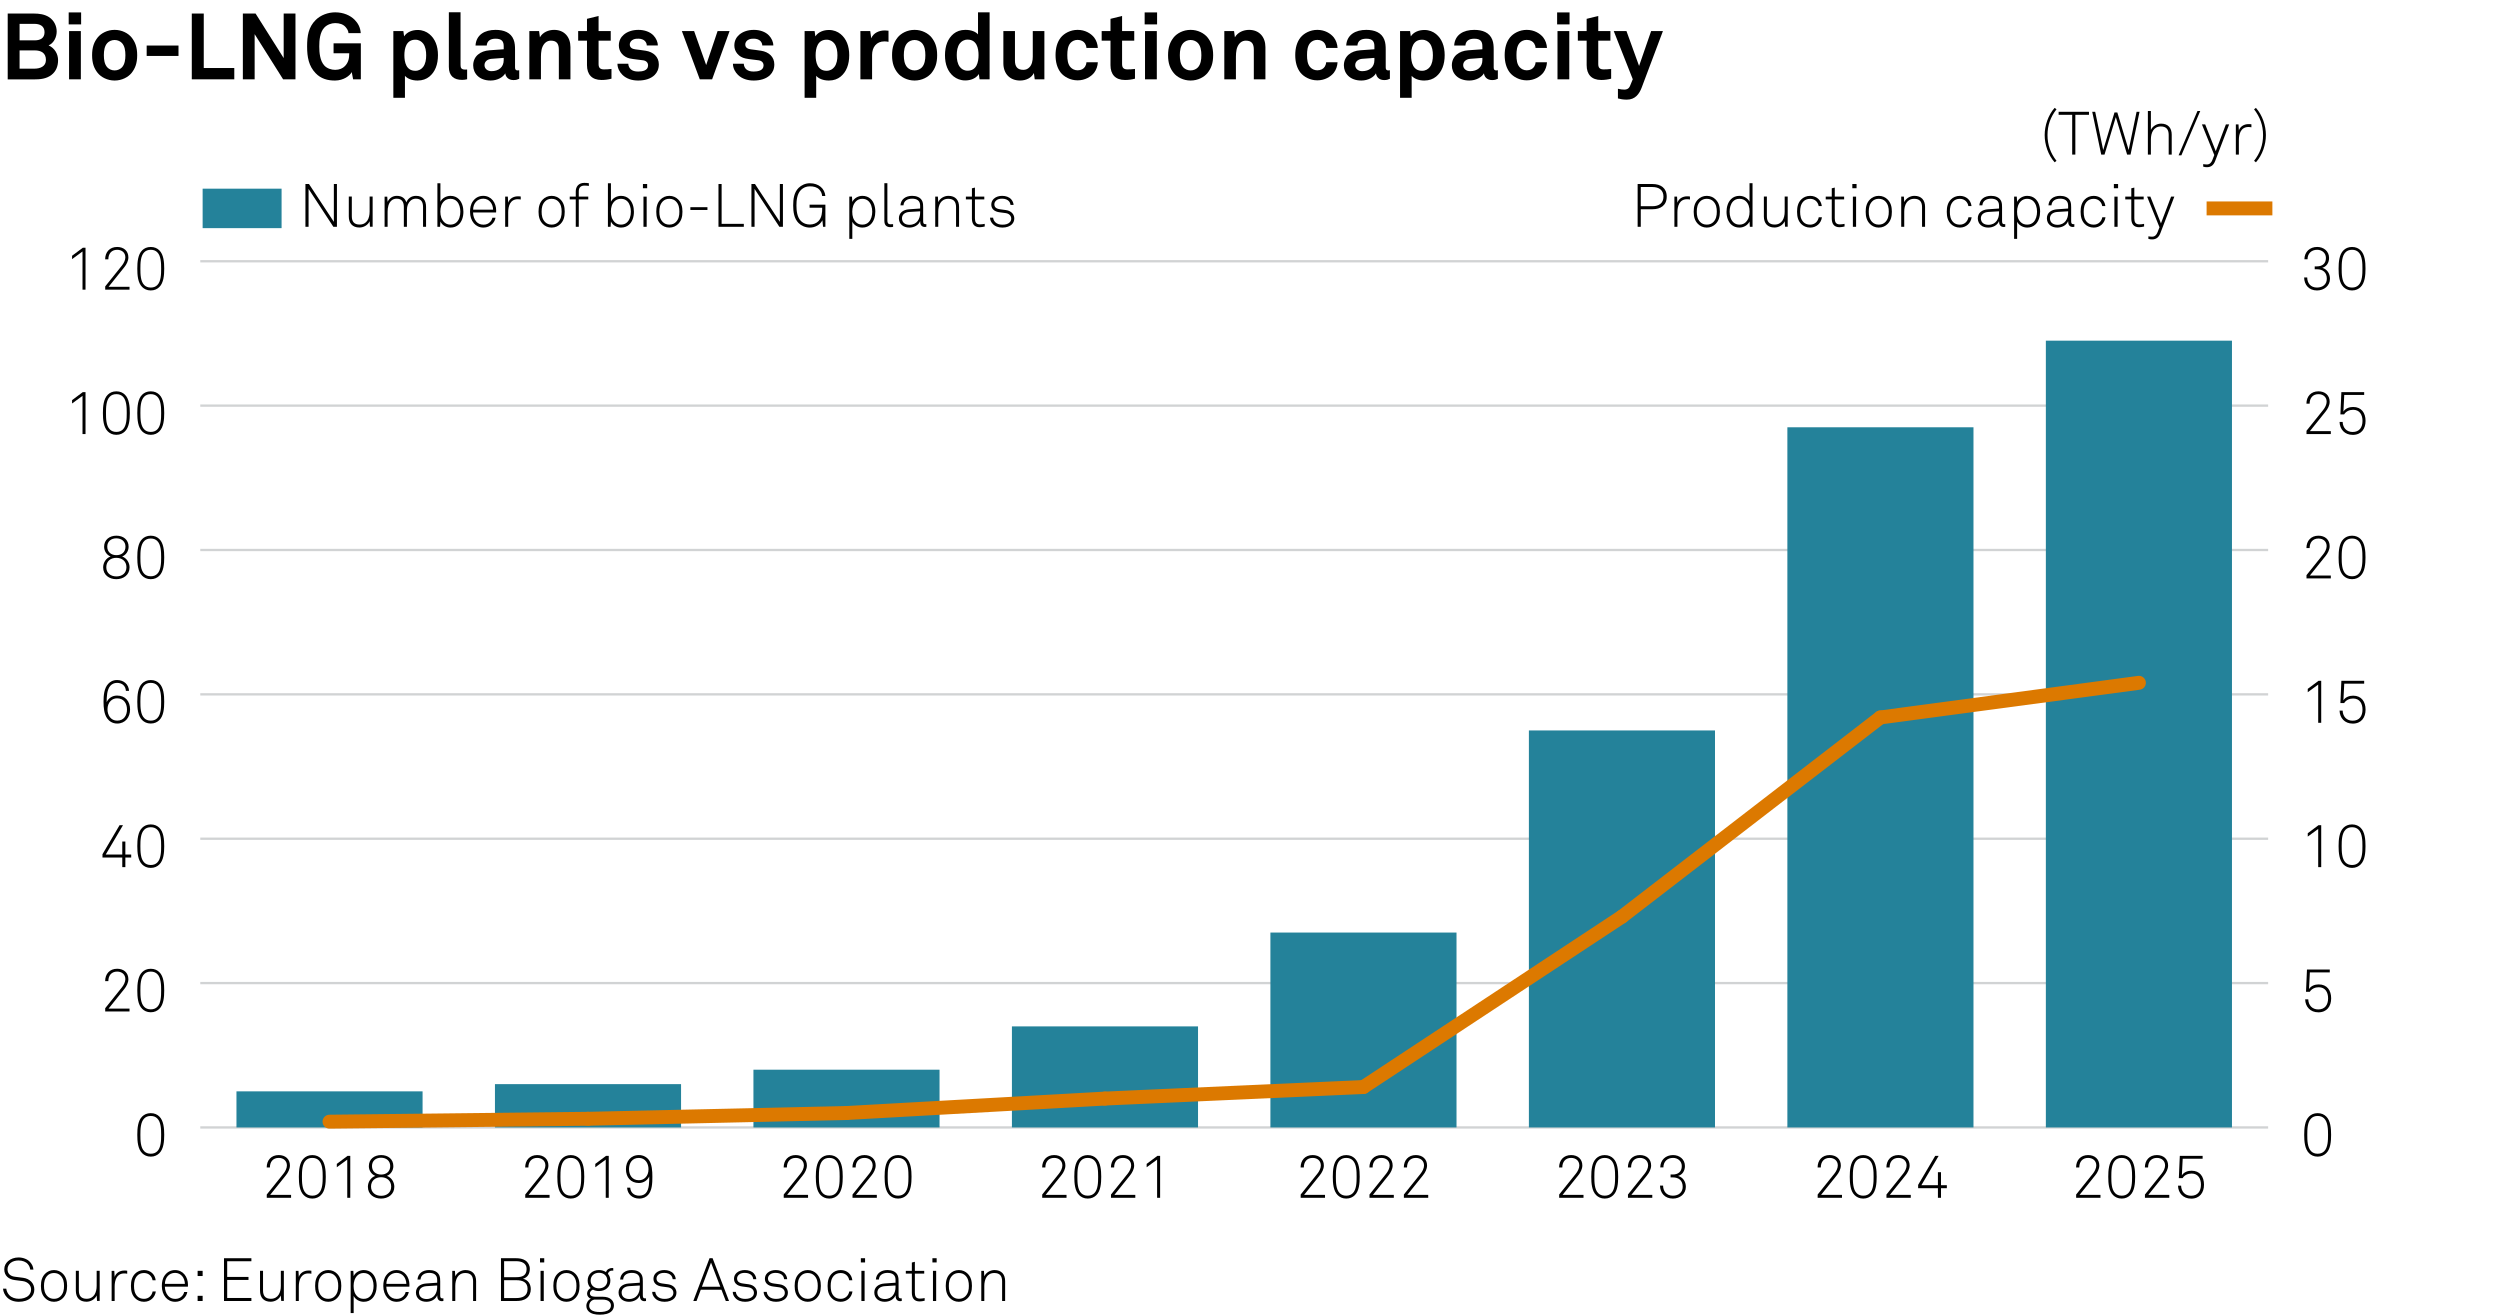 <?xml version="1.0" encoding="UTF-8"?>
<svg xmlns="http://www.w3.org/2000/svg" version="1.1" viewBox="0 0 269.291 141.732">
  <g id="Background">
    <rect width="269.291" height="141.732" fill="#fff" stroke-width="0"/>
  </g>
  <g id="Graph">
    <line x1="21.573" y1="121.444" x2="244.316" y2="121.444" fill="none" stroke-width="0"/>
    <g>
      <g>
        <path d="M17.156,124.225c-.208.201-.5.364-.917.364s-.708-.163-.917-.364c-.468-.449-.533-1.274-.533-1.982s.065-1.534.533-1.983c.208-.201.5-.357.917-.357s.708.156.917.357c.468.449.533,1.274.533,1.983s-.065,1.533-.533,1.982ZM16.935,120.467c-.162-.155-.377-.26-.695-.26s-.533.104-.695.26c-.41.396-.423,1.19-.423,1.775s.013,1.378.423,1.774c.162.156.377.26.695.26s.533-.104.695-.26c.41-.396.423-1.189.423-1.774s-.013-1.379-.423-1.775Z" fill="#000" stroke-width="0"/>
        <g>
          <path d="M11.332,108.953v-.351l1.807-2.256c.182-.228.364-.572.364-.871,0-.526-.39-.819-.884-.819-.618,0-.949.43-.949,1.027h-.344c0-.773.487-1.333,1.293-1.333.702,0,1.209.423,1.209,1.125,0,.384-.208.773-.442,1.06l-1.69,2.105h2.255v.312h-2.62Z" fill="#000" stroke-width="0"/>
          <path d="M17.156,108.674c-.208.201-.5.364-.917.364s-.708-.163-.917-.364c-.468-.449-.533-1.274-.533-1.982s.065-1.534.533-1.983c.208-.201.5-.357.917-.357s.708.156.917.357c.468.449.533,1.274.533,1.983s-.065,1.533-.533,1.982ZM16.936,104.916c-.163-.155-.377-.26-.696-.26s-.533.104-.695.26c-.41.396-.423,1.19-.423,1.775s.013,1.378.423,1.774c.162.156.377.26.695.26s.533-.104.696-.26c.409-.396.422-1.189.422-1.774s-.013-1.379-.422-1.775Z" fill="#000" stroke-width="0"/>
        </g>
        <g>
          <path d="M13.503,92.37v1.033h-.332v-1.033h-2.132v-.357l1.84-3.127h.37l-1.859,3.159h1.781v-1.397h.332v1.397h.63v.325h-.63Z" fill="#000" stroke-width="0"/>
          <path d="M17.156,93.124c-.208.201-.5.364-.917.364s-.708-.163-.917-.364c-.468-.448-.533-1.274-.533-1.982s.065-1.534.533-1.983c.208-.201.5-.357.917-.357s.708.156.917.357c.468.449.533,1.274.533,1.983s-.065,1.534-.533,1.982ZM16.936,89.366c-.163-.155-.377-.26-.696-.26s-.533.104-.695.26c-.41.397-.423,1.19-.423,1.775s.013,1.378.423,1.774c.162.156.377.26.695.26s.533-.104.696-.26c.409-.396.422-1.189.422-1.774s-.013-1.378-.422-1.775Z" fill="#000" stroke-width="0"/>
        </g>
        <g>
          <path d="M12.613,77.938c-.5,0-.865-.267-1.066-.553-.332-.462-.396-1.157-.396-1.801,0-.689.071-1.449.494-1.911.208-.228.514-.423.962-.423.721,0,1.254.462,1.293,1.17h-.338c-.032-.52-.383-.864-.955-.864-.325,0-.559.137-.715.306-.377.409-.403,1.222-.403,1.769.182-.41.611-.709,1.118-.709.89,0,1.404.611,1.404,1.502,0,.825-.507,1.515-1.397,1.515ZM12.613,75.22c-.292,0-.52.11-.689.273-.228.221-.345.533-.345.916,0,.624.351,1.216,1.04,1.216.741,0,1.06-.578,1.06-1.202s-.325-1.203-1.066-1.203Z" fill="#000" stroke-width="0"/>
          <path d="M17.156,77.573c-.208.201-.5.364-.917.364s-.708-.163-.917-.364c-.468-.448-.533-1.274-.533-1.982s.065-1.534.533-1.983c.208-.201.5-.357.917-.357s.708.156.917.357c.468.449.533,1.274.533,1.983s-.065,1.534-.533,1.982ZM16.936,73.815c-.163-.155-.377-.26-.696-.26s-.533.104-.695.26c-.41.397-.423,1.19-.423,1.775s.013,1.378.423,1.774c.162.156.377.26.695.26s.533-.104.696-.26c.409-.396.422-1.189.422-1.774s-.013-1.378-.422-1.775Z" fill="#000" stroke-width="0"/>
        </g>
        <g>
          <path d="M12.528,62.388c-.767,0-1.417-.455-1.417-1.274,0-.507.312-1.001.799-1.17-.422-.163-.695-.598-.695-1.047,0-.767.591-1.196,1.326-1.196s1.313.429,1.313,1.196c0,.449-.273.884-.696,1.047.488.169.799.663.799,1.17,0,.819-.663,1.274-1.43,1.274ZM12.528,60.087c-.611,0-1.079.364-1.079,1.008s.481.995,1.092.995,1.079-.351,1.079-.995-.481-1.008-1.092-1.008ZM12.528,57.987c-.546,0-.975.319-.975.897,0,.591.429.917.988.917s.975-.325.975-.917c0-.579-.442-.897-.988-.897Z" fill="#000" stroke-width="0"/>
          <path d="M17.156,62.024c-.208.201-.5.364-.917.364s-.708-.163-.917-.364c-.468-.449-.533-1.274-.533-1.983s.065-1.534.533-1.982c.208-.202.5-.357.917-.357s.708.156.917.357c.468.449.533,1.274.533,1.982s-.065,1.534-.533,1.983ZM16.936,58.267c-.163-.156-.377-.26-.696-.26s-.533.104-.695.26c-.41.396-.423,1.189-.423,1.774s.013,1.378.423,1.775c.162.156.377.26.695.26s.533-.104.696-.26c.409-.396.422-1.19.422-1.775s-.013-1.378-.422-1.774Z" fill="#000" stroke-width="0"/>
        </g>
        <g>
          <path d="M8.888,46.753v-4.115l-1.125.826v-.364l1.157-.864h.292v4.518h-.325Z" fill="#000" stroke-width="0"/>
          <path d="M13.451,46.474c-.208.201-.5.364-.917.364s-.708-.163-.917-.364c-.468-.449-.533-1.274-.533-1.983s.065-1.534.533-1.982c.208-.202.5-.357.917-.357s.708.156.917.357c.468.449.533,1.274.533,1.982s-.065,1.534-.533,1.983ZM13.23,42.716c-.163-.156-.377-.26-.696-.26s-.533.104-.695.26c-.41.396-.423,1.189-.423,1.774s.013,1.378.423,1.775c.162.156.377.26.695.26s.533-.104.696-.26c.409-.396.422-1.19.422-1.775s-.013-1.378-.422-1.774Z" fill="#000" stroke-width="0"/>
          <path d="M17.156,46.474c-.208.201-.5.364-.917.364s-.708-.163-.917-.364c-.468-.449-.533-1.274-.533-1.983s.065-1.534.533-1.982c.208-.202.5-.357.917-.357s.708.156.917.357c.468.449.533,1.274.533,1.982s-.065,1.534-.533,1.983ZM16.935,42.716c-.162-.156-.377-.26-.695-.26s-.533.104-.695.26c-.41.396-.423,1.189-.423,1.774s.013,1.378.423,1.775c.162.156.377.26.695.26s.533-.104.695-.26c.41-.396.423-1.19.423-1.775s-.013-1.378-.423-1.774Z" fill="#000" stroke-width="0"/>
        </g>
        <g>
          <path d="M8.888,31.203v-4.115l-1.125.826v-.364l1.157-.864h.292v4.518h-.325Z" fill="#000" stroke-width="0"/>
          <path d="M11.332,31.203v-.351l1.807-2.255c.182-.228.364-.572.364-.871,0-.527-.39-.819-.884-.819-.618,0-.949.429-.949,1.027h-.344c0-.773.487-1.333,1.293-1.333.702,0,1.209.422,1.209,1.125,0,.383-.208.773-.442,1.06l-1.69,2.106h2.255v.312h-2.62Z" fill="#000" stroke-width="0"/>
          <path d="M17.156,30.923c-.208.201-.5.364-.917.364s-.708-.163-.917-.364c-.468-.449-.533-1.274-.533-1.983s.065-1.534.533-1.982c.208-.202.5-.357.917-.357s.708.156.917.357c.468.448.533,1.274.533,1.982s-.065,1.534-.533,1.983ZM16.935,27.166c-.162-.156-.377-.26-.695-.26s-.533.104-.695.26c-.41.396-.423,1.189-.423,1.774s.013,1.378.423,1.775c.162.156.377.26.695.26s.533-.104.695-.26c.41-.397.423-1.19.423-1.775s-.013-1.378-.423-1.774Z" fill="#000" stroke-width="0"/>
        </g>
      </g>
      <line x1="21.573" y1="121.444" x2="21.573" y2="28.142" fill="none" stroke-width="0"/>
      <g>
        <line x1="21.573" y1="121.444" x2="244.316" y2="121.444" fill="none" stroke="#d1d3d4" stroke-miterlimit="10" stroke-width=".25"/>
        <line x1="21.573" y1="105.894" x2="244.316" y2="105.894" fill="none" stroke="#d1d3d4" stroke-miterlimit="10" stroke-width=".25"/>
        <line x1="21.573" y1="90.344" x2="244.316" y2="90.344" fill="none" stroke="#d1d3d4" stroke-miterlimit="10" stroke-width=".25"/>
        <line x1="21.573" y1="74.793" x2="244.316" y2="74.793" fill="none" stroke="#d1d3d4" stroke-miterlimit="10" stroke-width=".25"/>
        <line x1="21.573" y1="59.243" x2="244.316" y2="59.243" fill="none" stroke="#d1d3d4" stroke-miterlimit="10" stroke-width=".25"/>
        <line x1="21.573" y1="43.693" x2="244.316" y2="43.693" fill="none" stroke="#d1d3d4" stroke-miterlimit="10" stroke-width=".25"/>
        <line x1="21.573" y1="28.142" x2="244.316" y2="28.142" fill="none" stroke="#d1d3d4" stroke-miterlimit="10" stroke-width=".25"/>
      </g>
    </g>
    <g>
      <rect x="25.471" y="117.557" width="20.047" height="3.888" fill="#24829a" stroke-width="0"/>
      <rect x="53.314" y="116.779" width="20.047" height="4.665" fill="#24829a" stroke-width="0"/>
      <rect x="81.157" y="115.224" width="20.047" height="6.22" fill="#24829a" stroke-width="0"/>
      <rect x="109" y="110.559" width="20.047" height="10.885" fill="#24829a" stroke-width="0"/>
      <rect x="136.843" y="100.451" width="20.047" height="20.993" fill="#24829a" stroke-width="0"/>
      <rect x="164.686" y="78.681" width="20.047" height="42.763" fill="#24829a" stroke-width="0"/>
      <rect x="192.529" y="46.025" width="20.047" height="75.419" fill="#24829a" stroke-width="0"/>
      <rect x="220.372" y="36.695" width="20.047" height="84.749" fill="#24829a" stroke-width="0"/>
    </g>
    <g>
      <g>
        <path d="M223.635,129.022v-.351l1.807-2.256c.182-.228.364-.572.364-.871,0-.526-.391-.819-.884-.819-.618,0-.949.43-.949,1.027h-.345c0-.773.487-1.333,1.294-1.333.701,0,1.209.423,1.209,1.125,0,.384-.208.773-.442,1.06l-1.69,2.106h2.256v.312h-2.619Z" fill="#000" stroke-width="0"/>
        <path d="M229.459,128.743c-.208.201-.501.364-.917.364s-.708-.163-.917-.364c-.468-.448-.532-1.274-.532-1.982s.064-1.534.532-1.983c.209-.201.501-.357.917-.357s.709.156.917.357c.468.449.532,1.274.532,1.983s-.064,1.534-.532,1.982ZM229.237,124.985c-.162-.155-.377-.26-.695-.26s-.533.104-.695.26c-.41.397-.423,1.19-.423,1.775s.013,1.378.423,1.774c.162.156.377.26.695.26s.533-.104.695-.26c.41-.396.423-1.189.423-1.774s-.013-1.378-.423-1.775Z" fill="#000" stroke-width="0"/>
        <path d="M231.045,129.022v-.351l1.807-2.256c.182-.228.364-.572.364-.871,0-.526-.391-.819-.884-.819-.618,0-.949.43-.949,1.027h-.345c0-.773.487-1.333,1.294-1.333.701,0,1.209.423,1.209,1.125,0,.384-.208.773-.442,1.06l-1.69,2.106h2.256v.312h-2.619Z" fill="#000" stroke-width="0"/>
        <path d="M236.018,129.113c-.852,0-1.392-.604-1.411-1.397h.332c.025.644.429,1.086,1.079,1.086.715,0,1.06-.488,1.06-1.196,0-.656-.306-1.196-1.008-1.196-.384,0-.761.156-.969.494h-.403l.104-2.398h2.457v.306h-2.146l-.091,1.794c.222-.357.644-.501,1.047-.501.896,0,1.339.644,1.339,1.502,0,.845-.448,1.508-1.391,1.508Z" fill="#000" stroke-width="0"/>
      </g>
      <g>
        <path d="M195.792,129.022v-.351l1.807-2.256c.182-.228.364-.572.364-.871,0-.526-.391-.819-.884-.819-.618,0-.949.43-.949,1.027h-.345c0-.773.487-1.333,1.294-1.333.701,0,1.209.423,1.209,1.125,0,.384-.208.773-.442,1.06l-1.69,2.106h2.256v.312h-2.619Z" fill="#000" stroke-width="0"/>
        <path d="M201.616,128.743c-.208.201-.501.364-.917.364s-.709-.163-.916-.364c-.469-.448-.533-1.274-.533-1.982s.064-1.534.533-1.983c.207-.201.5-.357.916-.357s.709.156.917.357c.468.449.532,1.274.532,1.983s-.064,1.534-.532,1.982ZM201.395,124.985c-.162-.155-.377-.26-.695-.26s-.533.104-.695.26c-.41.397-.423,1.19-.423,1.775s.013,1.378.423,1.774c.162.156.377.26.695.26s.533-.104.695-.26c.41-.396.423-1.189.423-1.774s-.013-1.378-.423-1.775Z" fill="#000" stroke-width="0"/>
        <path d="M203.202,129.022v-.351l1.807-2.256c.182-.228.364-.572.364-.871,0-.526-.391-.819-.884-.819-.618,0-.949.43-.949,1.027h-.345c0-.773.487-1.333,1.294-1.333.701,0,1.209.423,1.209,1.125,0,.384-.208.773-.442,1.06l-1.69,2.106h2.256v.312h-2.619Z" fill="#000" stroke-width="0"/>
        <path d="M209.078,127.989v1.033h-.332v-1.033h-2.132v-.357l1.84-3.127h.37l-1.858,3.159h1.78v-1.397h.332v1.397h.63v.325h-.63Z" fill="#000" stroke-width="0"/>
      </g>
      <g>
        <path d="M167.948,129.022v-.351l1.807-2.256c.182-.228.364-.572.364-.871,0-.526-.391-.819-.884-.819-.618,0-.949.43-.949,1.027h-.345c0-.773.487-1.333,1.294-1.333.701,0,1.209.423,1.209,1.125,0,.384-.208.773-.442,1.06l-1.69,2.106h2.256v.312h-2.619Z" fill="#000" stroke-width="0"/>
        <path d="M173.772,128.743c-.208.201-.501.364-.917.364s-.709-.163-.916-.364c-.469-.448-.533-1.274-.533-1.982s.064-1.534.533-1.983c.207-.201.5-.357.916-.357s.709.156.917.357c.468.449.532,1.274.532,1.983s-.064,1.534-.532,1.982ZM173.551,124.985c-.162-.155-.377-.26-.695-.26s-.533.104-.695.26c-.41.397-.423,1.19-.423,1.775s.013,1.378.423,1.774c.162.156.377.26.695.26s.533-.104.695-.26c.41-.396.423-1.189.423-1.774s-.013-1.378-.423-1.775Z" fill="#000" stroke-width="0"/>
        <path d="M175.358,129.022v-.351l1.807-2.256c.182-.228.364-.572.364-.871,0-.526-.391-.819-.884-.819-.618,0-.949.43-.949,1.027h-.345c0-.773.487-1.333,1.294-1.333.701,0,1.209.423,1.209,1.125,0,.384-.208.773-.442,1.06l-1.69,2.106h2.256v.312h-2.619Z" fill="#000" stroke-width="0"/>
        <path d="M180.194,129.107c-.864,0-1.372-.599-1.385-1.398h.331c.007.586.345,1.086,1.054,1.086.637,0,1.06-.37,1.06-.955,0-.677-.416-1.015-1.066-1.015h-.24v-.312h.24c.585,0,.969-.306.969-.91,0-.533-.436-.878-.942-.878-.624,0-1.034.403-1.04,1.021h-.338c.013-.806.591-1.326,1.378-1.326.695,0,1.28.455,1.28,1.184,0,.487-.247.923-.734,1.065.533.15.832.631.832,1.171,0,.76-.631,1.268-1.397,1.268Z" fill="#000" stroke-width="0"/>
      </g>
      <g>
        <path d="M140.105,129.022v-.351l1.807-2.256c.182-.228.364-.572.364-.871,0-.526-.391-.819-.884-.819-.618,0-.949.43-.949,1.027h-.345c0-.773.487-1.333,1.294-1.333.701,0,1.209.423,1.209,1.125,0,.384-.208.773-.442,1.06l-1.69,2.106h2.256v.312h-2.619Z" fill="#000" stroke-width="0"/>
        <path d="M145.93,128.743c-.208.201-.501.364-.917.364s-.708-.163-.917-.364c-.468-.448-.532-1.274-.532-1.982s.064-1.534.532-1.983c.209-.201.501-.357.917-.357s.709.156.917.357c.468.449.532,1.274.532,1.983s-.064,1.534-.532,1.982ZM145.708,124.985c-.162-.155-.377-.26-.695-.26s-.533.104-.695.26c-.41.397-.423,1.19-.423,1.775s.013,1.378.423,1.774c.162.156.377.26.695.26s.533-.104.695-.26c.41-.396.423-1.189.423-1.774s-.013-1.378-.423-1.775Z" fill="#000" stroke-width="0"/>
        <path d="M147.516,129.022v-.351l1.807-2.256c.182-.228.364-.572.364-.871,0-.526-.391-.819-.884-.819-.618,0-.949.43-.949,1.027h-.345c0-.773.487-1.333,1.294-1.333.701,0,1.209.423,1.209,1.125,0,.384-.208.773-.442,1.06l-1.69,2.106h2.256v.312h-2.619Z" fill="#000" stroke-width="0"/>
        <path d="M151.221,129.022v-.351l1.807-2.256c.182-.228.364-.572.364-.871,0-.526-.391-.819-.884-.819-.618,0-.949.43-.949,1.027h-.345c0-.773.487-1.333,1.294-1.333.701,0,1.209.423,1.209,1.125,0,.384-.208.773-.442,1.06l-1.69,2.106h2.256v.312h-2.619Z" fill="#000" stroke-width="0"/>
      </g>
      <g>
        <path d="M112.263,129.022v-.351l1.807-2.256c.182-.228.364-.572.364-.871,0-.526-.39-.819-.884-.819-.618,0-.949.43-.949,1.027h-.344c0-.773.487-1.333,1.293-1.333.702,0,1.209.423,1.209,1.125,0,.384-.208.773-.442,1.06l-1.69,2.106h2.255v.312h-2.62Z" fill="#000" stroke-width="0"/>
        <path d="M118.087,128.743c-.208.201-.5.364-.917.364s-.708-.163-.917-.364c-.468-.448-.533-1.274-.533-1.982s.065-1.534.533-1.983c.208-.201.5-.357.917-.357s.708.156.917.357c.468.449.533,1.274.533,1.983s-.065,1.534-.533,1.982ZM117.866,124.985c-.163-.155-.377-.26-.696-.26s-.533.104-.695.26c-.41.397-.423,1.19-.423,1.775s.013,1.378.423,1.774c.162.156.377.26.695.26s.533-.104.696-.26c.409-.396.422-1.189.422-1.774s-.013-1.378-.422-1.775Z" fill="#000" stroke-width="0"/>
        <path d="M119.672,129.022v-.351l1.807-2.256c.182-.228.364-.572.364-.871,0-.526-.39-.819-.884-.819-.618,0-.949.43-.949,1.027h-.345c0-.773.487-1.333,1.293-1.333.702,0,1.209.423,1.209,1.125,0,.384-.208.773-.442,1.06l-1.69,2.106h2.255v.312h-2.62Z" fill="#000" stroke-width="0"/>
        <path d="M124.639,129.022v-4.114l-1.125.825v-.364l1.157-.864h.293v4.518h-.325Z" fill="#000" stroke-width="0"/>
      </g>
      <g>
        <path d="M84.42,129.022v-.351l1.807-2.256c.182-.228.364-.572.364-.871,0-.526-.39-.819-.884-.819-.618,0-.949.43-.949,1.027h-.344c0-.773.487-1.333,1.293-1.333.702,0,1.209.423,1.209,1.125,0,.384-.208.773-.442,1.06l-1.69,2.106h2.255v.312h-2.62Z" fill="#000" stroke-width="0"/>
        <path d="M90.244,128.743c-.208.201-.5.364-.917.364s-.708-.163-.917-.364c-.468-.448-.533-1.274-.533-1.982s.065-1.534.533-1.983c.208-.201.5-.357.917-.357s.708.156.917.357c.468.449.533,1.274.533,1.983s-.065,1.534-.533,1.982ZM90.023,124.985c-.163-.155-.377-.26-.696-.26s-.533.104-.695.26c-.41.397-.423,1.19-.423,1.775s.013,1.378.423,1.774c.162.156.377.26.695.26s.533-.104.696-.26c.409-.396.422-1.189.422-1.774s-.013-1.378-.422-1.775Z" fill="#000" stroke-width="0"/>
        <path d="M91.83,129.022v-.351l1.807-2.256c.182-.228.364-.572.364-.871,0-.526-.39-.819-.884-.819-.618,0-.949.43-.949,1.027h-.345c0-.773.487-1.333,1.293-1.333.702,0,1.209.423,1.209,1.125,0,.384-.208.773-.442,1.06l-1.69,2.106h2.255v.312h-2.62Z" fill="#000" stroke-width="0"/>
        <path d="M97.654,128.743c-.208.201-.5.364-.917.364s-.708-.163-.917-.364c-.468-.448-.533-1.274-.533-1.982s.065-1.534.533-1.983c.208-.201.5-.357.917-.357s.708.156.917.357c.468.449.533,1.274.533,1.983s-.065,1.534-.533,1.982ZM97.433,124.985c-.162-.155-.377-.26-.695-.26s-.533.104-.695.26c-.41.397-.423,1.19-.423,1.775s.013,1.378.423,1.774c.162.156.377.26.695.26s.533-.104.695-.26c.41-.396.423-1.189.423-1.774s-.013-1.378-.423-1.775Z" fill="#000" stroke-width="0"/>
      </g>
      <g>
        <path d="M56.577,129.022v-.351l1.807-2.256c.182-.228.364-.572.364-.871,0-.526-.39-.819-.884-.819-.618,0-.949.43-.949,1.027h-.344c0-.773.487-1.333,1.293-1.333.702,0,1.209.423,1.209,1.125,0,.384-.208.773-.442,1.06l-1.69,2.106h2.255v.312h-2.62Z" fill="#000" stroke-width="0"/>
        <path d="M62.401,128.743c-.208.201-.5.364-.917.364s-.708-.163-.917-.364c-.468-.448-.533-1.274-.533-1.982s.065-1.534.533-1.983c.208-.201.5-.357.917-.357s.708.156.917.357c.468.449.533,1.274.533,1.983s-.065,1.534-.533,1.982ZM62.181,124.985c-.163-.155-.377-.26-.696-.26s-.533.104-.695.26c-.41.397-.423,1.19-.423,1.775s.013,1.378.423,1.774c.162.156.377.26.695.26s.533-.104.696-.26c.409-.396.422-1.189.422-1.774s-.013-1.378-.422-1.775Z" fill="#000" stroke-width="0"/>
        <path d="M65.248,129.022v-4.114l-1.125.825v-.364l1.157-.864h.293v4.518h-.325Z" fill="#000" stroke-width="0"/>
        <path d="M69.817,128.704c-.208.228-.513.403-.962.403-.722,0-1.268-.469-1.307-1.177h.338c.032.52.396.864.968.864.325,0,.559-.11.715-.279.377-.41.364-1.248.364-1.794-.182.409-.598.708-1.105.708-.891,0-1.404-.61-1.404-1.501,0-.826.507-1.509,1.398-1.509.5,0,.877.254,1.079.54.331.461.37,1.163.37,1.807,0,.689-.032,1.476-.455,1.938ZM68.816,124.726c-.741,0-1.06.579-1.06,1.203s.325,1.202,1.066,1.202c.292,0,.52-.11.689-.273.228-.221.344-.532.344-.916,0-.624-.351-1.216-1.04-1.216Z" fill="#000" stroke-width="0"/>
      </g>
      <g>
        <path d="M28.734,129.022v-.351l1.807-2.256c.182-.228.364-.572.364-.871,0-.526-.39-.819-.884-.819-.618,0-.949.43-.949,1.027h-.344c0-.773.487-1.333,1.293-1.333.702,0,1.209.423,1.209,1.125,0,.384-.208.773-.442,1.06l-1.69,2.106h2.255v.312h-2.62Z" fill="#000" stroke-width="0"/>
        <path d="M34.559,128.743c-.208.201-.5.364-.917.364s-.708-.163-.917-.364c-.468-.448-.533-1.274-.533-1.982s.065-1.534.533-1.983c.208-.201.5-.357.917-.357s.708.156.917.357c.468.449.533,1.274.533,1.983s-.065,1.534-.533,1.982ZM34.338,124.985c-.163-.155-.377-.26-.696-.26s-.533.104-.695.26c-.41.397-.423,1.19-.423,1.775s.013,1.378.423,1.774c.162.156.377.26.695.26s.533-.104.696-.26c.409-.396.422-1.189.422-1.774s-.013-1.378-.422-1.775Z" fill="#000" stroke-width="0"/>
        <path d="M37.405,129.022v-4.114l-1.125.825v-.364l1.157-.864h.293v4.518h-.325Z" fill="#000" stroke-width="0"/>
        <path d="M41.045,129.107c-.767,0-1.417-.455-1.417-1.274,0-.507.312-1.001.799-1.17-.422-.163-.695-.599-.695-1.047,0-.767.591-1.196,1.326-1.196s1.313.43,1.313,1.196c0,.448-.273.884-.695,1.047.487.169.8.663.8,1.17,0,.819-.663,1.274-1.43,1.274ZM41.045,126.806c-.611,0-1.079.364-1.079,1.008s.481.994,1.092.994,1.079-.351,1.079-.994-.481-1.008-1.092-1.008ZM41.045,124.706c-.546,0-.975.318-.975.897,0,.592.429.916.988.916s.975-.324.975-.916c0-.579-.442-.897-.988-.897Z" fill="#000" stroke-width="0"/>
      </g>
    </g>
    <g>
      <path d="M5.537,8.075c-.55.42-1.209.479-1.889.479H.83V1.459h2.818c.57,0,1.159.08,1.639.39.52.34.819.93.819,1.539,0,.58-.27,1.229-.869,1.499.669.31,1.019.94,1.019,1.599,0,.63-.209,1.2-.719,1.589ZM3.698,2.568h-1.589v1.779h1.619c.58,0,1.069-.21,1.069-.879,0-.68-.52-.899-1.1-.899ZM3.738,5.427h-1.629v1.969h1.589c.6,0,1.25-.22,1.25-.939,0-.76-.53-1.029-1.209-1.029Z" fill="#000" stroke-width="0"/>
      <path d="M7.399,2.628v-1.29h1.339v1.29h-1.339ZM7.439,8.545V3.348h1.269v5.197h-1.269Z" fill="#000" stroke-width="0"/>
      <path d="M14.167,7.865c-.36.44-1.029.81-1.819.81s-1.459-.37-1.819-.81c-.39-.49-.609-1.04-.609-1.919s.22-1.429.609-1.919c.36-.44,1.03-.81,1.819-.81s1.459.37,1.819.81c.39.49.61,1.04.61,1.919s-.22,1.429-.61,1.919ZM13.138,4.637c-.17-.18-.45-.33-.79-.33s-.62.15-.79.33c-.3.33-.37.819-.37,1.309s.07.979.37,1.31c.17.18.45.33.79.33s.62-.15.79-.33c.3-.33.37-.82.37-1.31s-.07-.979-.37-1.309Z" fill="#000" stroke-width="0"/>
      <path d="M15.799,6.026v-1.12h3.428v1.12h-3.428Z" fill="#000" stroke-width="0"/>
      <path d="M20.659,8.545V1.459h1.289v5.867h3.289v1.219h-4.578Z" fill="#000" stroke-width="0"/>
      <path d="M30.497,8.545l-3.068-4.867v4.867h-1.269V1.459h1.369l3.028,4.797V1.459h1.27v7.086h-1.33Z" fill="#000" stroke-width="0"/>
      <path d="M38.037,8.545l-.15-.78c-.21.41-.89.9-1.779.91-.82.01-1.549-.2-2.109-.79-.74-.77-.919-1.719-.919-2.878s.15-2.079.919-2.849c.54-.54,1.349-.829,2.109-.829.87,0,1.619.32,2.099.81.35.359.61.809.65,1.429h-1.319c-.02-.28-.16-.47-.31-.65-.25-.29-.64-.43-1.129-.43-.41,0-.879.18-1.159.479-.49.51-.55,1.39-.55,2.039s.07,1.559.56,2.069c.28.3.74.45,1.149.45.46,0,.82-.16,1.06-.41.38-.4.46-.839.46-1.379h-1.689v-1.069h2.938v3.878h-.83Z" fill="#000" stroke-width="0"/>
      <path d="M46.247,8.255c-.32.26-.739.42-1.269.42-.62,0-1.12-.22-1.359-.51v2.369h-1.249V3.348h1.079l.08.57c.31-.48.89-.689,1.459-.689.52,0,.939.18,1.259.439.62.51.93,1.29.93,2.269,0,1.019-.31,1.809-.93,2.318ZM45.577,4.687c-.18-.23-.45-.41-.839-.41-.979,0-1.18.929-1.18,1.679s.2,1.669,1.18,1.669c.39,0,.66-.18.839-.41.26-.34.33-.81.33-1.259s-.07-.93-.33-1.27Z" fill="#000" stroke-width="0"/>
      <path d="M49.768,8.605c-.85,0-1.419-.41-1.419-1.399V1.319h1.259v5.677c0,.3.07.5.5.5.11,0,.14-.01.209-.01v1.05c-.25.05-.3.07-.549.07Z" fill="#000" stroke-width="0"/>
      <path d="M55.307,8.625c-.54,0-.84-.34-.879-.729-.24.419-.84.779-1.579.779-1.24,0-1.879-.779-1.879-1.629,0-.99.77-1.559,1.759-1.629l1.529-.11v-.32c0-.49-.17-.819-.88-.819-.58,0-.919.26-.949.739h-1.209c.07-1.169,1-1.689,2.159-1.689.89,0,1.649.28,1.949,1.06.13.33.15.7.15,1.049v1.929c0,.24.08.33.29.33.08,0,.16-.02.16-.02v.919c-.21.09-.32.14-.62.14ZM54.257,6.236l-1.319.1c-.38.03-.75.26-.75.68,0,.4.35.65.739.65.78,0,1.33-.42,1.33-1.189v-.24Z" fill="#000" stroke-width="0"/>
      <path d="M60.197,8.545v-3.188c0-.609-.2-.979-.86-.979-.439,0-.729.28-.899.659-.18.41-.17.95-.17,1.39v2.119h-1.249V3.348h1.049l.09.67c.31-.55.93-.8,1.529-.8,1.109,0,1.759.78,1.759,1.859v3.468h-1.249Z" fill="#000" stroke-width="0"/>
      <path d="M64.797,8.615c-1.049,0-1.569-.6-1.569-1.599v-2.638h-.95v-1.03h.95v-1.319l1.249-.31v1.629h1.31v1.03h-1.31v2.528c0,.4.18.57.58.57.26,0,.47-.01.81-.05v1.05c-.35.09-.699.14-1.069.14Z" fill="#000" stroke-width="0"/>
      <path d="M70.517,8.075c-.42.42-1.069.6-1.779.6-.66,0-1.249-.19-1.679-.6-.3-.29-.55-.72-.55-1.209h1.169c0,.23.12.48.28.61.2.16.43.23.79.23.42,0,1.06-.09,1.06-.66,0-.3-.2-.5-.52-.55-.459-.07-.979-.1-1.439-.2-.71-.15-1.189-.73-1.189-1.39,0-.529.22-.899.53-1.169.38-.33.929-.52,1.579-.52.62,0,1.249.2,1.629.61.28.3.46.689.46,1.069h-1.189c0-.2-.09-.36-.21-.49-.15-.15-.42-.24-.68-.24-.18,0-.35,0-.54.08-.22.09-.4.28-.4.55,0,.37.32.48.6.52.47.06.6.07,1.109.15.82.13,1.419.649,1.419,1.469,0,.5-.18.869-.45,1.139Z" fill="#000" stroke-width="0"/>
      <path d="M76.707,8.545h-1.33l-1.929-5.197h1.319l1.299,3.658,1.229-3.658h1.29l-1.879,5.197Z" fill="#000" stroke-width="0"/>
      <path d="M82.957,8.075c-.42.42-1.069.6-1.779.6-.66,0-1.249-.19-1.679-.6-.3-.29-.55-.72-.55-1.209h1.169c0,.23.12.48.28.61.2.16.43.23.79.23.42,0,1.06-.09,1.06-.66,0-.3-.2-.5-.52-.55-.459-.07-.979-.1-1.439-.2-.71-.15-1.189-.73-1.189-1.39,0-.529.22-.899.53-1.169.38-.33.929-.52,1.579-.52.62,0,1.249.2,1.629.61.28.3.46.689.46,1.069h-1.189c0-.2-.09-.36-.21-.49-.15-.15-.42-.24-.68-.24-.18,0-.35,0-.54.08-.22.09-.4.28-.4.55,0,.37.32.48.6.52.47.06.6.07,1.109.15.82.13,1.419.649,1.419,1.469,0,.5-.18.869-.45,1.139Z" fill="#000" stroke-width="0"/>
      <path d="M90.546,8.255c-.32.26-.739.42-1.269.42-.62,0-1.12-.22-1.359-.51v2.369h-1.249V3.348h1.079l.08.57c.31-.48.89-.689,1.459-.689.52,0,.939.18,1.259.439.62.51.93,1.29.93,2.269,0,1.019-.31,1.809-.93,2.318ZM89.876,4.687c-.18-.23-.45-.41-.839-.41-.979,0-1.18.929-1.18,1.679s.2,1.669,1.18,1.669c.39,0,.66-.18.839-.41.26-.34.33-.81.33-1.259s-.07-.93-.33-1.27Z" fill="#000" stroke-width="0"/>
      <path d="M95.277,4.457c-.879,0-1.339.63-1.339,1.469v2.619h-1.259V3.348h1.059l.11.78c.24-.6.86-.85,1.469-.85.13,0,.26.01.39.03v1.2c-.14-.03-.29-.05-.43-.05Z" fill="#000" stroke-width="0"/>
      <path d="M100.336,7.865c-.36.44-1.029.81-1.819.81s-1.459-.37-1.819-.81c-.39-.49-.609-1.04-.609-1.919s.22-1.429.609-1.919c.36-.44,1.03-.81,1.819-.81s1.459.37,1.819.81c.39.49.61,1.04.61,1.919s-.22,1.429-.61,1.919ZM99.307,4.637c-.17-.18-.45-.33-.79-.33s-.62.15-.79.33c-.3.33-.37.819-.37,1.309s.07.979.37,1.31c.17.18.45.33.79.33s.62-.15.79-.33c.3-.33.37-.82.37-1.31s-.07-.979-.37-1.309Z" fill="#000" stroke-width="0"/>
      <path d="M105.517,8.545l-.08-.57c-.31.48-.89.69-1.459.69-.52,0-.949-.18-1.269-.44-.62-.51-.919-1.289-.919-2.269,0-1.02.31-1.809.929-2.319.32-.26.74-.42,1.27-.42.66,0,1.139.22,1.359.49V1.329h1.249v7.216h-1.079ZM104.227,4.267c-.39,0-.66.18-.839.41-.26.34-.33.81-.33,1.259s.07.929.33,1.269c.18.23.45.41.839.41.979,0,1.179-.929,1.179-1.679s-.2-1.669-1.179-1.669Z" fill="#000" stroke-width="0"/>
      <path d="M111.457,8.545l-.09-.68c-.25.51-.83.81-1.489.81-1.109,0-1.799-.75-1.799-1.859v-3.468h1.249v3.188c0,.609.24.989.9.989.29,0,.49-.11.64-.26.3-.28.379-.75.379-1.169v-2.749h1.25v5.197h-1.04Z" fill="#000" stroke-width="0"/>
      <path d="M117.856,7.835c-.36.45-.99.819-1.779.819s-1.449-.38-1.809-.819c-.39-.49-.569-1.14-.569-1.899s.18-1.409.569-1.899c.36-.44,1.02-.82,1.809-.82s1.419.37,1.779.82c.24.31.38.719.399,1.129h-1.229c-.01-.19-.07-.35-.15-.48-.15-.23-.42-.39-.8-.39-.34,0-.589.14-.759.32-.3.33-.35.83-.35,1.319s.05.979.35,1.309c.17.18.419.33.759.33.38,0,.65-.16.8-.39.08-.13.14-.29.15-.479h1.229c-.02.41-.16.819-.399,1.129Z" fill="#000" stroke-width="0"/>
      <path d="M121.187,8.615c-1.049,0-1.569-.6-1.569-1.599v-2.638h-.95v-1.03h.95v-1.319l1.249-.31v1.629h1.31v1.03h-1.31v2.528c0,.4.18.57.58.57.26,0,.47-.01.81-.05v1.05c-.35.09-.699.14-1.069.14Z" fill="#000" stroke-width="0"/>
      <path d="M123.298,2.628v-1.29h1.339v1.29h-1.339ZM123.338,8.545V3.348h1.27v5.197h-1.27Z" fill="#000" stroke-width="0"/>
      <path d="M130.066,7.865c-.36.44-1.029.81-1.819.81s-1.459-.37-1.819-.81c-.39-.49-.609-1.04-.609-1.919s.22-1.429.609-1.919c.36-.44,1.03-.81,1.819-.81s1.459.37,1.819.81c.39.49.61,1.04.61,1.919s-.22,1.429-.61,1.919ZM129.037,4.637c-.17-.18-.45-.33-.79-.33s-.62.15-.79.33c-.3.33-.37.819-.37,1.309s.07.979.37,1.31c.17.18.45.33.79.33s.62-.15.79-.33c.3-.33.37-.82.37-1.31s-.07-.979-.37-1.309Z" fill="#000" stroke-width="0"/>
      <path d="M135.057,8.545v-3.188c0-.609-.2-.979-.859-.979-.44,0-.729.28-.899.659-.181.41-.17.95-.17,1.39v2.119h-1.25V3.348h1.05l.09.67c.31-.55.93-.8,1.529-.8,1.109,0,1.759.78,1.759,1.859v3.468h-1.249Z" fill="#000" stroke-width="0"/>
      <path d="M143.676,7.835c-.359.45-.989.819-1.778.819s-1.449-.38-1.81-.819c-.39-.49-.569-1.14-.569-1.899s.18-1.409.569-1.899c.36-.44,1.02-.82,1.81-.82s1.419.37,1.778.82c.24.31.38.719.4,1.129h-1.229c-.01-.19-.07-.35-.15-.48-.149-.23-.419-.39-.799-.39-.34,0-.59.14-.76.32-.3.33-.35.83-.35,1.319s.05.979.35,1.309c.17.18.42.33.76.33.38,0,.649-.16.799-.39.08-.13.141-.29.15-.479h1.229c-.021.41-.16.819-.4,1.129Z" fill="#000" stroke-width="0"/>
      <path d="M149.096,8.625c-.54,0-.84-.34-.88-.729-.239.419-.839.779-1.579.779-1.239,0-1.879-.779-1.879-1.629,0-.99.77-1.559,1.759-1.629l1.529-.11v-.32c0-.49-.17-.819-.879-.819-.58,0-.92.26-.95.739h-1.209c.07-1.169,1-1.689,2.159-1.689.89,0,1.648.28,1.948,1.06.13.33.15.7.15,1.049v1.929c0,.24.08.33.29.33.08,0,.159-.02.159-.02v.919c-.209.09-.319.14-.619.14ZM148.046,6.236l-1.319.1c-.38.03-.749.26-.749.68,0,.4.35.65.739.65.779,0,1.329-.42,1.329-1.189v-.24Z" fill="#000" stroke-width="0"/>
      <path d="M154.686,8.255c-.319.26-.739.42-1.27.42-.619,0-1.119-.22-1.358-.51v2.369h-1.25V3.348h1.08l.079.57c.311-.48.89-.689,1.46-.689.52,0,.939.18,1.259.439.62.51.93,1.29.93,2.269,0,1.019-.31,1.809-.93,2.318ZM154.017,4.687c-.181-.23-.45-.41-.84-.41-.979,0-1.18.929-1.18,1.679s.2,1.669,1.18,1.669c.39,0,.659-.18.84-.41.26-.34.329-.81.329-1.259s-.069-.93-.329-1.27Z" fill="#000" stroke-width="0"/>
      <path d="M160.726,8.625c-.54,0-.84-.34-.88-.729-.239.419-.839.779-1.579.779-1.239,0-1.879-.779-1.879-1.629,0-.99.77-1.559,1.759-1.629l1.529-.11v-.32c0-.49-.17-.819-.879-.819-.58,0-.92.26-.95.739h-1.209c.07-1.169.999-1.689,2.159-1.689.89,0,1.648.28,1.948,1.06.13.33.15.7.15,1.049v1.929c0,.24.08.33.29.33.08,0,.159-.02.159-.02v.919c-.209.09-.319.14-.619.14ZM159.676,6.236l-1.319.1c-.38.03-.749.26-.749.68,0,.4.35.65.739.65.779,0,1.329-.42,1.329-1.189v-.24Z" fill="#000" stroke-width="0"/>
      <path d="M166.235,7.835c-.359.45-.989.819-1.778.819s-1.449-.38-1.81-.819c-.39-.49-.569-1.14-.569-1.899s.18-1.409.569-1.899c.36-.44,1.02-.82,1.81-.82s1.419.37,1.778.82c.24.31.38.719.4,1.129h-1.229c-.01-.19-.07-.35-.15-.48-.149-.23-.419-.39-.799-.39-.34,0-.59.14-.76.32-.3.33-.35.83-.35,1.319s.05.979.35,1.309c.17.18.42.33.76.33.38,0,.649-.16.799-.39.08-.13.141-.29.15-.479h1.229c-.021.41-.16.819-.4,1.129Z" fill="#000" stroke-width="0"/>
      <path d="M167.728,2.628v-1.29h1.339v1.29h-1.339ZM167.768,8.545V3.348h1.27v5.197h-1.27Z" fill="#000" stroke-width="0"/>
      <path d="M172.477,8.615c-1.049,0-1.569-.6-1.569-1.599v-2.638h-.949v-1.03h.949v-1.319l1.25-.31v1.629h1.309v1.03h-1.309v2.528c0,.4.18.57.579.57.26,0,.47-.01.81-.05v1.05c-.35.09-.699.14-1.069.14Z" fill="#000" stroke-width="0"/>
      <path d="M176.837,9.435c-.261.68-.69,1.299-1.6,1.299-.41,0-.689-.06-.959-.13v-1.04c.329.06.419.09.699.09.229,0,.47-.08.6-.39l.3-.729-2.049-5.188h1.369l1.359,3.758,1.299-3.758h1.27l-2.288,6.087Z" fill="#000" stroke-width="0"/>
    </g>
    <g>
      <path d="M221.318,17.482c-.702-.787-1.073-1.917-1.073-2.932s.371-2.145,1.073-2.932l.201.156c-.637.819-.969,1.709-.969,2.775s.332,1.957.969,2.775l-.201.156Z" fill="#000" stroke-width="0"/>
      <path d="M223.548,12.367v4.284h-.339v-4.284h-1.462v-.325h3.27v.325h-1.469Z" fill="#000" stroke-width="0"/>
      <path d="M229.494,16.65h-.37l-1.216-4.037-1.216,4.037h-.357l-.968-4.609h.318l.864,4.122,1.216-4.05h.306l1.222,4.05.852-4.122h.318l-.969,4.609Z" fill="#000" stroke-width="0"/>
      <path d="M233.603,16.65v-2.125c0-.565-.247-.904-.838-.904-.8,0-1.079.702-1.079,1.404v1.625h-.325v-4.693h.325v2.041c.182-.416.644-.682,1.099-.682.747,0,1.144.461,1.144,1.189v2.145h-.325Z" fill="#000" stroke-width="0"/>
      <path d="M234.968,16.735h-.3l2.035-4.778h.299l-2.034,4.778Z" fill="#000" stroke-width="0"/>
      <path d="M238.607,17.346c-.156.41-.422.663-.877.663-.124,0-.293-.013-.41-.059v-.273c.13.02.267.039.396.039.312,0,.488-.208.592-.481l.208-.533-1.333-3.302h.352l1.138,2.886,1.092-2.886h.351l-1.508,3.945Z" fill="#000" stroke-width="0"/>
      <path d="M242.195,13.68c-.812,0-1.033.728-1.033,1.411v1.56h-.325v-3.25h.286l.039.656c.143-.448.578-.689,1.033-.689.104,0,.215,0,.318.02v.325c-.104-.026-.214-.033-.318-.033Z" fill="#000" stroke-width="0"/>
      <path d="M243.001,17.482l-.201-.156c.637-.819.969-1.709.969-2.775s-.332-1.957-.969-2.775l.201-.156c.702.787,1.073,1.917,1.073,2.932s-.371,2.145-1.073,2.932Z" fill="#000" stroke-width="0"/>
    </g>
    <g>
      <path d="M3.334,139.776c-.312.305-.773.448-1.307.448-.526,0-.981-.169-1.287-.494-.228-.24-.384-.565-.416-.917h.351c.032.273.162.527.338.709.247.254.63.377,1.014.377.397,0,.793-.104,1.047-.345.163-.156.273-.37.273-.663,0-.441-.345-.825-.897-.896l-.858-.11c-.65-.085-1.131-.455-1.131-1.164,0-.384.169-.656.403-.871.286-.26.708-.403,1.137-.403.494,0,.988.202,1.248.508.195.228.325.468.351.799h-.344c-.033-.233-.104-.409-.254-.585-.201-.247-.578-.396-1.001-.396-.332,0-.65.085-.877.279-.175.156-.312.371-.312.67,0,.546.39.754.812.806l.871.111c.715.091,1.203.604,1.203,1.254,0,.403-.149.67-.364.885Z" fill="#000" stroke-width="0"/>
      <path d="M6.767,139.834c-.228.228-.546.391-.949.391s-.721-.163-.949-.391c-.338-.338-.462-.767-.462-1.319s.124-.981.462-1.319c.228-.228.546-.39.949-.39s.722.162.949.39c.338.338.461.767.461,1.319s-.124.981-.461,1.319ZM6.533,137.41c-.169-.176-.403-.286-.715-.286s-.546.11-.715.286c-.292.305-.364.683-.364,1.104s.072.8.364,1.105c.169.175.403.286.715.286s.546-.111.715-.286c.292-.306.364-.683.364-1.105s-.071-.8-.364-1.104Z" fill="#000" stroke-width="0"/>
      <path d="M10.452,140.134l-.039-.592c-.182.416-.644.676-1.099.676-.748,0-1.144-.461-1.144-1.189v-2.146h.325v2.126c0,.565.247.891.839.891.799,0,1.079-.689,1.079-1.391v-1.626h.325v3.251h-.286Z" fill="#000" stroke-width="0"/>
      <path d="M13.383,137.169c-.812,0-1.033.729-1.033,1.411v1.56h-.325v-3.25h.286l.039.656c.143-.448.578-.688,1.033-.688.104,0,.215,0,.319.02v.325c-.104-.026-.215-.033-.319-.033Z" fill="#000" stroke-width="0"/>
      <path d="M15.515,140.225c-.403,0-.728-.156-.956-.384-.338-.338-.455-.773-.455-1.326s.117-.988.455-1.326c.228-.228.553-.383.956-.383.676,0,1.177.441,1.255,1.099h-.338c-.071-.449-.422-.78-.917-.78-.312,0-.552.104-.721.279-.292.306-.358.689-.358,1.111s.065.812.358,1.118c.169.176.409.273.721.273.5,0,.845-.352.923-.793h.344c-.084.63-.585,1.111-1.268,1.111Z" fill="#000" stroke-width="0"/>
      <path d="M20.241,138.593h-2.483c.006.377.13.729.338.976.182.214.436.344.787.344.286,0,.533-.104.708-.286.117-.123.208-.266.247-.461h.338c-.045.279-.182.507-.364.683-.234.233-.559.377-.93.377-.468,0-.799-.195-1.033-.462-.267-.312-.416-.741-.416-1.234,0-.41.065-.813.318-1.157.273-.371.65-.565,1.105-.565.877,0,1.391.754,1.391,1.572,0,.078-.007.137-.007.215ZM18.856,137.11c-.669,0-1.092.54-1.092,1.184h2.152c-.013-.617-.396-1.184-1.06-1.184Z" fill="#000" stroke-width="0"/>
      <path d="M21.287,137.449v-.56h.54v.56h-.54ZM21.287,140.14v-.559h.54v.559h-.54Z" fill="#000" stroke-width="0"/>
      <path d="M24.128,140.14v-4.608h2.951v.325h-2.607v1.689h2.295v.325h-2.295v1.943h2.607v.325h-2.951Z" fill="#000" stroke-width="0"/>
      <path d="M30.29,140.134l-.039-.592c-.182.416-.644.676-1.099.676-.748,0-1.144-.461-1.144-1.189v-2.146h.325v2.126c0,.565.247.891.839.891.799,0,1.079-.689,1.079-1.391v-1.626h.325v3.251h-.286Z" fill="#000" stroke-width="0"/>
      <path d="M33.221,137.169c-.812,0-1.033.729-1.033,1.411v1.56h-.325v-3.25h.286l.039.656c.143-.448.578-.688,1.033-.688.104,0,.215,0,.319.02v.325c-.104-.026-.215-.033-.319-.033Z" fill="#000" stroke-width="0"/>
      <path d="M36.302,139.834c-.228.228-.546.391-.949.391s-.721-.163-.949-.391c-.338-.338-.461-.767-.461-1.319s.123-.981.461-1.319c.228-.228.546-.39.949-.39s.722.162.949.39c.338.338.461.767.461,1.319s-.124.981-.461,1.319ZM36.068,137.41c-.169-.176-.403-.286-.715-.286s-.546.11-.715.286c-.292.305-.364.683-.364,1.104s.072.8.364,1.105c.169.175.403.286.715.286s.546-.111.715-.286c.292-.306.364-.683.364-1.105s-.071-.8-.364-1.104Z" fill="#000" stroke-width="0"/>
      <path d="M40.065,139.887c-.214.208-.507.338-.884.338-.461,0-.91-.26-1.085-.631v1.847h-.325v-4.551h.286l.039.572c.175-.403.644-.656,1.079-.656.371,0,.65.116.865.305.364.319.533.839.533,1.398,0,.532-.163,1.053-.507,1.378ZM39.812,137.352c-.163-.144-.371-.228-.644-.228-.286,0-.5.104-.663.26-.292.286-.416.683-.416,1.131,0,.481.111.858.41,1.138.163.156.383.254.683.254.305,0,.526-.111.695-.286.253-.273.364-.689.364-1.105,0-.461-.13-.896-.429-1.163Z" fill="#000" stroke-width="0"/>
      <path d="M44.096,138.593h-2.483c.006.377.13.729.338.976.182.214.436.344.787.344.286,0,.533-.104.708-.286.117-.123.208-.266.247-.461h.338c-.045.279-.182.507-.364.683-.234.233-.559.377-.93.377-.468,0-.799-.195-1.034-.462-.266-.312-.416-.741-.416-1.234,0-.41.065-.813.319-1.157.273-.371.65-.565,1.105-.565.877,0,1.391.754,1.391,1.572,0,.078-.006.137-.006.215ZM42.711,137.11c-.669,0-1.092.54-1.092,1.184h2.152c-.013-.617-.396-1.184-1.06-1.184Z" fill="#000" stroke-width="0"/>
      <path d="M47.606,140.159c-.403,0-.514-.292-.514-.637-.175.462-.669.702-1.17.702-.63,0-1.118-.377-1.118-1.001,0-.579.449-.923,1.092-.969l1.196-.085v-.318c0-.539-.364-.741-.858-.741-.514,0-.904.234-.936.716h-.325c.045-.657.559-1.021,1.261-1.021.442,0,.923.149,1.099.598.078.201.084.409.084.624v1.482c0,.221.032.351.253.351.039,0,.059,0,.091-.007v.286c-.078.014-.078.02-.156.02ZM47.092,138.47l-1.164.071c-.481.032-.793.286-.793.683,0,.468.351.702.812.702.819,0,1.144-.663,1.144-1.287v-.169Z" fill="#000" stroke-width="0"/>
      <path d="M50.959,140.14v-2.125c0-.565-.247-.891-.839-.891-.799,0-1.079.688-1.079,1.391v1.625h-.325v-3.25h.286l.039.592c.182-.409.643-.676,1.098-.676.748,0,1.144.461,1.144,1.189v2.145h-.325Z" fill="#000" stroke-width="0"/>
      <path d="M56.751,139.821c-.332.267-.748.318-1.157.318h-1.631v-4.608h1.631c.345,0,.708.052,1.001.247s.475.539.475.884c0,.501-.208.937-.734,1.079.572.137.838.598.838,1.125,0,.363-.13.721-.422.955ZM55.594,135.85h-1.293v1.723h1.293c.637,0,1.131-.149,1.131-.884,0-.644-.572-.839-1.131-.839ZM55.594,137.897h-1.293v1.924h1.293c.63,0,1.235-.182,1.235-.981,0-.754-.566-.942-1.235-.942Z" fill="#000" stroke-width="0"/>
      <path d="M58.168,135.986v-.455h.455v.455h-.455ZM58.226,140.14v-3.25h.345v3.25h-.345Z" fill="#000" stroke-width="0"/>
      <path d="M61.964,139.834c-.228.228-.546.391-.949.391s-.721-.163-.949-.391c-.338-.338-.462-.767-.462-1.319s.124-.981.462-1.319c.228-.228.546-.39.949-.39s.722.162.949.39c.338.338.461.767.461,1.319s-.124.981-.461,1.319ZM61.73,137.41c-.169-.176-.403-.286-.715-.286s-.546.11-.715.286c-.292.305-.364.683-.364,1.104s.072.8.364,1.105c.169.175.403.286.715.286s.546-.111.715-.286c.292-.306.364-.683.364-1.105s-.071-.8-.364-1.104Z" fill="#000" stroke-width="0"/>
      <path d="M65.883,141.232c-.28.285-.767.383-1.287.383-.494,0-.936-.098-1.209-.377-.143-.149-.228-.338-.228-.585,0-.312.182-.617.487-.761-.228-.064-.409-.306-.409-.532,0-.28.143-.475.39-.618-.201-.195-.325-.461-.325-.8,0-.701.533-1.137,1.215-1.137.286,0,.546.077.761.221.084-.279.364-.442.656-.442.039,0,.084.014.124.014v.279c-.039,0-.084-.013-.124-.013-.234,0-.403.13-.448.351.162.188.26.436.26.728,0,.702-.546,1.125-1.229,1.125-.24,0-.461-.052-.65-.149-.169.064-.325.201-.325.403,0,.155.098.253.228.305.117.046.312.053.436.053h.708c.416,0,.748.104.956.318.156.156.26.345.26.63,0,.254-.104.455-.247.605ZM65.649,140.225c-.149-.156-.403-.24-.786-.24h-.858c-.273.064-.539.285-.539.669,0,.169.071.312.175.409.234.222.637.261.962.261s.787-.039,1.034-.286c.098-.098.169-.24.169-.41,0-.182-.059-.299-.156-.402ZM64.518,137.098c-.507,0-.897.325-.897.845s.39.832.897.832.904-.312.904-.832-.397-.845-.904-.845Z" fill="#000" stroke-width="0"/>
      <path d="M69.432,140.159c-.403,0-.514-.292-.514-.637-.175.462-.669.702-1.17.702-.63,0-1.118-.377-1.118-1.001,0-.579.449-.923,1.092-.969l1.196-.085v-.318c0-.539-.364-.741-.858-.741-.514,0-.904.234-.936.716h-.325c.045-.657.559-1.021,1.261-1.021.442,0,.923.149,1.099.598.078.201.084.409.084.624v1.482c0,.221.032.351.253.351.039,0,.059,0,.091-.007v.286c-.078.014-.078.02-.156.02ZM68.918,138.47l-1.164.071c-.481.032-.793.286-.793.683,0,.468.351.702.812.702.819,0,1.144-.663,1.144-1.287v-.169Z" fill="#000" stroke-width="0"/>
      <path d="M72.643,139.834c-.234.261-.624.391-1.053.391-.442,0-.819-.137-1.066-.416-.182-.208-.26-.391-.273-.656h.332c.02.194.104.363.24.5.188.182.455.26.767.26.338,0,.604-.078.767-.24.117-.117.176-.228.176-.416,0-.293-.208-.539-.598-.592l-.63-.084c-.267-.033-.553-.117-.735-.325-.117-.137-.182-.306-.182-.514,0-.26.111-.475.28-.631.234-.214.552-.305.891-.305.39,0,.76.123.981.383.149.176.24.391.247.599h-.325c-.013-.104-.059-.267-.163-.391-.149-.175-.403-.286-.741-.286-.253,0-.442.046-.585.15-.163.116-.254.272-.254.448,0,.272.137.48.631.546l.617.084c.611.085.897.501.897.897,0,.24-.078.436-.221.598Z" fill="#000" stroke-width="0"/>
      <path d="M78.181,140.14l-.468-1.215h-2.229l-.455,1.215h-.351l1.749-4.608h.331l1.769,4.608h-.345ZM76.588,135.999l-.981,2.606h1.982l-1.001-2.606Z" fill="#000" stroke-width="0"/>
      <path d="M81.32,139.834c-.234.261-.624.391-1.053.391-.442,0-.819-.137-1.066-.416-.182-.208-.26-.391-.273-.656h.332c.02.194.104.363.24.5.188.182.455.26.767.26.338,0,.604-.078.767-.24.117-.117.176-.228.176-.416,0-.293-.208-.539-.598-.592l-.631-.084c-.266-.033-.552-.117-.734-.325-.117-.137-.182-.306-.182-.514,0-.26.111-.475.28-.631.234-.214.552-.305.891-.305.39,0,.76.123.981.383.149.176.24.391.247.599h-.325c-.013-.104-.059-.267-.163-.391-.149-.175-.403-.286-.741-.286-.254,0-.442.046-.585.15-.163.116-.254.272-.254.448,0,.272.137.48.631.546l.617.084c.611.085.897.501.897.897,0,.24-.078.436-.221.598Z" fill="#000" stroke-width="0"/>
      <path d="M84.648,139.834c-.234.261-.624.391-1.053.391-.442,0-.819-.137-1.066-.416-.182-.208-.26-.391-.273-.656h.332c.02.194.104.363.24.5.188.182.455.26.767.26.338,0,.604-.078.767-.24.117-.117.176-.228.176-.416,0-.293-.208-.539-.598-.592l-.631-.084c-.266-.033-.552-.117-.734-.325-.117-.137-.182-.306-.182-.514,0-.26.111-.475.28-.631.234-.214.552-.305.891-.305.39,0,.76.123.981.383.149.176.24.391.247.599h-.325c-.013-.104-.059-.267-.163-.391-.149-.175-.403-.286-.741-.286-.254,0-.442.046-.585.15-.163.116-.254.272-.254.448,0,.272.137.48.631.546l.617.084c.611.085.897.501.897.897,0,.24-.078.436-.221.598Z" fill="#000" stroke-width="0"/>
      <path d="M87.957,139.834c-.228.228-.546.391-.949.391s-.721-.163-.949-.391c-.338-.338-.462-.767-.462-1.319s.124-.981.462-1.319c.228-.228.546-.39.949-.39s.722.162.949.39c.338.338.461.767.461,1.319s-.124.981-.461,1.319ZM87.723,137.41c-.169-.176-.403-.286-.715-.286s-.546.11-.715.286c-.292.305-.364.683-.364,1.104s.072.8.364,1.105c.169.175.403.286.715.286s.546-.111.715-.286c.292-.306.364-.683.364-1.105s-.071-.8-.364-1.104Z" fill="#000" stroke-width="0"/>
      <path d="M90.557,140.225c-.403,0-.728-.156-.956-.384-.338-.338-.455-.773-.455-1.326s.117-.988.455-1.326c.228-.228.553-.383.956-.383.676,0,1.177.441,1.255,1.099h-.338c-.071-.449-.422-.78-.917-.78-.312,0-.552.104-.721.279-.292.306-.358.689-.358,1.111s.065.812.358,1.118c.169.176.409.273.721.273.5,0,.845-.352.923-.793h.344c-.084.63-.585,1.111-1.268,1.111Z" fill="#000" stroke-width="0"/>
      <path d="M92.728,135.986v-.455h.455v.455h-.455ZM92.787,140.14v-3.25h.344v3.25h-.344Z" fill="#000" stroke-width="0"/>
      <path d="M96.979,140.159c-.403,0-.514-.292-.514-.637-.175.462-.669.702-1.17.702-.63,0-1.118-.377-1.118-1.001,0-.579.449-.923,1.092-.969l1.196-.085v-.318c0-.539-.364-.741-.858-.741-.514,0-.904.234-.936.716h-.325c.045-.657.559-1.021,1.261-1.021.442,0,.923.149,1.099.598.078.201.084.409.084.624v1.482c0,.221.032.351.253.351.039,0,.059,0,.091-.007v.286c-.078.014-.078.02-.156.02ZM96.465,138.47l-1.164.071c-.481.032-.793.286-.793.683,0,.468.351.702.812.702.819,0,1.144-.663,1.144-1.287v-.169Z" fill="#000" stroke-width="0"/>
      <path d="M99.059,140.186c-.604,0-.838-.384-.838-.949v-2.048h-.65v-.299h.65v-.896l.325-.078v.975h1.008v.299h-1.008v2.035c0,.383.104.656.54.656.176,0,.338-.026.514-.059v.286c-.182.039-.357.078-.54.078Z" fill="#000" stroke-width="0"/>
      <path d="M100.437,135.986v-.455h.455v.455h-.455ZM100.495,140.14v-3.25h.345v3.25h-.345Z" fill="#000" stroke-width="0"/>
      <path d="M104.233,139.834c-.228.228-.546.391-.949.391s-.721-.163-.949-.391c-.338-.338-.461-.767-.461-1.319s.123-.981.461-1.319c.228-.228.546-.39.949-.39s.722.162.949.39c.338.338.461.767.461,1.319s-.124.981-.461,1.319ZM103.999,137.41c-.169-.176-.403-.286-.715-.286s-.546.11-.715.286c-.292.305-.364.683-.364,1.104s.072.8.364,1.105c.169.175.403.286.715.286s.546-.111.715-.286c.292-.306.364-.683.364-1.105s-.071-.8-.364-1.104Z" fill="#000" stroke-width="0"/>
      <path d="M107.944,140.14v-2.125c0-.565-.247-.891-.839-.891-.799,0-1.079.688-1.079,1.391v1.625h-.325v-3.25h.286l.039.592c.182-.409.644-.676,1.098-.676.748,0,1.144.461,1.144,1.189v2.145h-.325Z" fill="#000" stroke-width="0"/>
    </g>
    <line x1="21.573" y1="121.444" x2="244.316" y2="121.444" fill="none" stroke-width="0"/>
    <g>
      <g>
        <path d="M250.566,124.225c-.208.201-.501.364-.917.364s-.708-.163-.917-.364c-.468-.449-.532-1.274-.532-1.982s.064-1.534.532-1.983c.209-.201.501-.357.917-.357s.709.156.917.357c.468.449.532,1.274.532,1.983s-.064,1.533-.532,1.982ZM250.345,120.467c-.162-.155-.377-.26-.695-.26s-.533.104-.695.26c-.41.396-.423,1.19-.423,1.775s.013,1.378.423,1.774c.162.156.377.26.695.26s.533-.104.695-.26c.41-.396.423-1.189.423-1.774s-.013-1.379-.423-1.775Z" fill="#000" stroke-width="0"/>
        <path d="M249.715,109.044c-.852,0-1.392-.604-1.411-1.397h.332c.025.644.429,1.086,1.079,1.086.715,0,1.06-.488,1.06-1.196,0-.656-.306-1.196-1.008-1.196-.384,0-.761.156-.969.494h-.403l.104-2.398h2.457v.306h-2.146l-.091,1.794c.222-.357.644-.501,1.047-.501.896,0,1.339.644,1.339,1.502,0,.845-.448,1.508-1.391,1.508Z" fill="#000" stroke-width="0"/>
        <g>
          <path d="M249.708,93.403v-4.114l-1.125.825v-.364l1.157-.864h.293v4.518h-.325Z" fill="#000" stroke-width="0"/>
          <path d="M254.271,93.124c-.208.201-.501.364-.917.364s-.708-.163-.917-.364c-.468-.448-.532-1.274-.532-1.982s.064-1.534.532-1.983c.209-.201.501-.357.917-.357s.709.156.917.357c.468.449.532,1.274.532,1.983s-.064,1.534-.532,1.982ZM254.05,89.366c-.162-.155-.377-.26-.695-.26s-.533.104-.695.26c-.41.397-.423,1.19-.423,1.775s.013,1.378.423,1.774c.162.156.377.26.695.26s.533-.104.695-.26c.41-.396.423-1.189.423-1.774s-.013-1.378-.423-1.775Z" fill="#000" stroke-width="0"/>
        </g>
        <g>
          <path d="M249.708,77.853v-4.114l-1.125.825v-.364l1.157-.864h.293v4.518h-.325Z" fill="#000" stroke-width="0"/>
          <path d="M253.42,77.943c-.852,0-1.392-.604-1.411-1.397h.332c.025.644.429,1.086,1.079,1.086.715,0,1.06-.488,1.06-1.196,0-.656-.306-1.196-1.008-1.196-.384,0-.761.156-.969.494h-.403l.104-2.398h2.457v.306h-2.146l-.091,1.794c.222-.357.644-.501,1.047-.501.896,0,1.339.644,1.339,1.502,0,.845-.448,1.508-1.391,1.508Z" fill="#000" stroke-width="0"/>
        </g>
        <g>
          <path d="M248.447,62.304v-.351l1.807-2.255c.182-.228.364-.572.364-.871,0-.526-.391-.819-.884-.819-.618,0-.949.429-.949,1.027h-.345c0-.773.487-1.333,1.294-1.333.701,0,1.209.422,1.209,1.125,0,.383-.208.773-.442,1.06l-1.69,2.106h2.256v.312h-2.619Z" fill="#000" stroke-width="0"/>
          <path d="M254.271,62.024c-.208.201-.501.364-.917.364s-.708-.163-.917-.364c-.468-.449-.532-1.274-.532-1.983s.064-1.534.532-1.982c.209-.202.501-.357.917-.357s.709.156.917.357c.468.449.532,1.274.532,1.982s-.064,1.534-.532,1.983ZM254.05,58.267c-.162-.156-.377-.26-.695-.26s-.533.104-.695.26c-.41.396-.423,1.189-.423,1.774s.013,1.378.423,1.775c.162.156.377.26.695.26s.533-.104.695-.26c.41-.396.423-1.19.423-1.775s-.013-1.378-.423-1.774Z" fill="#000" stroke-width="0"/>
        </g>
        <g>
          <path d="M248.447,46.753v-.351l1.807-2.255c.182-.228.364-.572.364-.871,0-.526-.391-.819-.884-.819-.618,0-.949.429-.949,1.027h-.345c0-.773.487-1.333,1.294-1.333.701,0,1.209.422,1.209,1.125,0,.383-.208.773-.442,1.06l-1.69,2.106h2.256v.312h-2.619Z" fill="#000" stroke-width="0"/>
          <path d="M253.42,46.844c-.852,0-1.392-.604-1.411-1.397h.332c.025.644.429,1.085,1.079,1.085.715,0,1.06-.487,1.06-1.196,0-.657-.306-1.196-1.008-1.196-.384,0-.761.156-.969.494h-.403l.104-2.398h2.457v.306h-2.146l-.091,1.794c.222-.357.644-.5,1.047-.5.896,0,1.339.644,1.339,1.501,0,.845-.448,1.508-1.391,1.508Z" fill="#000" stroke-width="0"/>
        </g>
        <g>
          <path d="M249.578,31.287c-.864,0-1.372-.598-1.385-1.397h.332c.006.585.344,1.085,1.053,1.085.637,0,1.06-.371,1.06-.956,0-.676-.416-1.014-1.066-1.014h-.24v-.312h.24c.585,0,.969-.305.969-.91,0-.533-.436-.878-.942-.878-.624,0-1.034.403-1.04,1.021h-.338c.013-.806.591-1.326,1.378-1.326.695,0,1.28.455,1.28,1.183,0,.487-.247.923-.734,1.066.533.149.832.63.832,1.17,0,.761-.631,1.268-1.397,1.268Z" fill="#000" stroke-width="0"/>
          <path d="M254.271,30.923c-.208.201-.501.364-.917.364s-.708-.163-.917-.364c-.468-.449-.532-1.274-.532-1.983s.064-1.534.532-1.982c.209-.202.501-.357.917-.357s.709.156.917.357c.468.448.532,1.274.532,1.982s-.064,1.534-.532,1.983ZM254.05,27.166c-.162-.156-.377-.26-.695-.26s-.533.104-.695.26c-.41.396-.423,1.189-.423,1.774s.013,1.378.423,1.775c.162.156.377.26.695.26s.533-.104.695-.26c.41-.397.423-1.19.423-1.775s-.013-1.378-.423-1.774Z" fill="#000" stroke-width="0"/>
        </g>
      </g>
      <line x1="244.316" y1="121.444" x2="244.316" y2="28.142" fill="none" stroke-width="0"/>
      <g>
        <line x1="244.316" y1="121.444" x2="238.748" y2="121.444" fill="none" stroke-width="0"/>
        <line x1="244.316" y1="105.894" x2="238.748" y2="105.894" fill="none" stroke-width="0"/>
        <line x1="244.316" y1="90.344" x2="238.748" y2="90.344" fill="none" stroke-width="0"/>
        <line x1="244.316" y1="74.793" x2="238.748" y2="74.793" fill="none" stroke-width="0"/>
        <line x1="244.316" y1="59.243" x2="238.748" y2="59.243" fill="none" stroke-width="0"/>
        <line x1="244.316" y1="43.693" x2="238.748" y2="43.693" fill="none" stroke-width="0"/>
        <line x1="244.316" y1="28.142" x2="238.748" y2="28.142" fill="none" stroke-width="0"/>
      </g>
    </g>
    <g>
      <line x1="63.337" y1="120.511" x2="35.494" y2="120.822" fill="none" stroke="#dc7900" stroke-linecap="round" stroke-miterlimit="2" stroke-width="1.5"/>
      <line x1="91.18" y1="119.889" x2="63.337" y2="120.511" fill="none" stroke="#dc7900" stroke-linecap="round" stroke-miterlimit="2" stroke-width="1.5"/>
      <line x1="119.023" y1="118.334" x2="91.18" y2="119.889" fill="none" stroke="#dc7900" stroke-linecap="round" stroke-miterlimit="2" stroke-width="1.5"/>
      <line x1="146.866" y1="117.09" x2="119.023" y2="118.334" fill="none" stroke="#dc7900" stroke-linecap="round" stroke-miterlimit="2" stroke-width="1.5"/>
      <line x1="174.709" y1="98.741" x2="146.866" y2="117.09" fill="none" stroke="#dc7900" stroke-linecap="round" stroke-miterlimit="2" stroke-width="1.5"/>
      <line x1="202.552" y1="77.281" x2="174.709" y2="98.741" fill="none" stroke="#dc7900" stroke-linecap="round" stroke-miterlimit="2" stroke-width="1.5"/>
      <line x1="230.395" y1="73.549" x2="202.552" y2="77.281" fill="none" stroke="#dc7900" stroke-linecap="round" stroke-miterlimit="2" stroke-width="1.5"/>
    </g>
    <g>
      <path d="M178,22.539h-1.262v1.892h-.338v-4.609h1.6c.884,0,1.533.429,1.533,1.359s-.649,1.358-1.533,1.358ZM178,20.146h-1.262v2.067h1.262c.676,0,1.183-.312,1.183-1.033s-.507-1.034-1.183-1.034Z" fill="#000" stroke-width="0"/>
      <path d="M181.718,21.459c-.812,0-1.033.728-1.033,1.411v1.56h-.325v-3.25h.286l.039.656c.143-.448.578-.689,1.033-.689.104,0,.215,0,.318.02v.325c-.104-.026-.215-.033-.318-.033Z" fill="#000" stroke-width="0"/>
      <path d="M184.799,24.125c-.228.228-.546.39-.949.39s-.722-.163-.949-.39c-.338-.338-.462-.767-.462-1.319s.124-.981.462-1.32c.228-.228.546-.39.949-.39s.722.162.949.39c.338.338.461.767.461,1.32s-.123.981-.461,1.319ZM184.564,21.7c-.169-.176-.403-.286-.715-.286s-.546.11-.715.286c-.293.305-.364.683-.364,1.105s.071.799.364,1.105c.169.175.402.286.715.286s.546-.111.715-.286c.293-.306.364-.683.364-1.105s-.071-.8-.364-1.105Z" fill="#000" stroke-width="0"/>
      <path d="M188.49,24.43l-.039-.572c-.176.403-.644.656-1.079.656-.37,0-.649-.117-.864-.306-.364-.318-.533-.838-.533-1.397,0-.533.163-1.053.507-1.378.215-.208.508-.338.885-.338.461,0,.909.26,1.085.63v-1.989h.325v4.693h-.286ZM188.049,21.667c-.163-.156-.384-.253-.683-.253-.306,0-.527.11-.696.286-.253.273-.363.689-.363,1.105,0,.461.13.897.429,1.164.162.143.37.228.644.228.286,0,.5-.104.663-.26.292-.286.416-.683.416-1.131,0-.481-.11-.858-.409-1.138Z" fill="#000" stroke-width="0"/>
      <path d="M192.28,24.424l-.039-.592c-.182.416-.644.676-1.099.676-.747,0-1.144-.461-1.144-1.189v-2.146h.324v2.126c0,.565.247.89.839.89.8,0,1.079-.689,1.079-1.391v-1.625h.325v3.25h-.286Z" fill="#000" stroke-width="0"/>
      <path d="M194.983,24.515c-.402,0-.728-.156-.955-.383-.338-.338-.455-.774-.455-1.326s.117-.988.455-1.326c.228-.228.553-.383.955-.383.677,0,1.177.442,1.255,1.099h-.338c-.071-.449-.423-.78-.917-.78-.312,0-.552.104-.721.279-.293.306-.358.689-.358,1.112s.065.812.358,1.118c.169.175.409.273.721.273.501,0,.846-.351.924-.793h.344c-.084.63-.585,1.111-1.268,1.111Z" fill="#000" stroke-width="0"/>
      <path d="M198.149,24.476c-.604,0-.838-.383-.838-.949v-2.048h-.65v-.299h.65v-.897l.324-.078v.975h1.008v.299h-1.008v2.035c0,.383.104.656.54.656.176,0,.338-.026.514-.058v.286c-.183.039-.357.078-.54.078Z" fill="#000" stroke-width="0"/>
      <path d="M199.527,20.276v-.455h.455v.455h-.455ZM199.586,24.43v-3.25h.345v3.25h-.345Z" fill="#000" stroke-width="0"/>
      <path d="M203.323,24.125c-.228.228-.546.39-.949.39s-.721-.163-.948-.39c-.339-.338-.462-.767-.462-1.319s.123-.981.462-1.32c.228-.228.546-.39.948-.39s.722.162.949.39c.338.338.462.767.462,1.32s-.124.981-.462,1.319ZM203.09,21.7c-.169-.176-.403-.286-.716-.286s-.546.11-.715.286c-.292.305-.364.683-.364,1.105s.072.799.364,1.105c.169.175.403.286.715.286s.547-.111.716-.286c.292-.306.363-.683.363-1.105s-.071-.8-.363-1.105Z" fill="#000" stroke-width="0"/>
      <path d="M207.035,24.43v-2.125c0-.565-.247-.891-.839-.891-.8,0-1.079.689-1.079,1.391v1.625h-.325v-3.25h.286l.039.591c.182-.409.644-.676,1.099-.676.747,0,1.144.461,1.144,1.189v2.145h-.324Z" fill="#000" stroke-width="0"/>
      <path d="M211.11,24.515c-.403,0-.729-.156-.956-.383-.338-.338-.455-.774-.455-1.326s.117-.988.455-1.326c.228-.228.553-.383.956-.383.676,0,1.177.442,1.255,1.099h-.339c-.071-.449-.422-.78-.916-.78-.312,0-.553.104-.722.279-.292.306-.357.689-.357,1.112s.065.812.357,1.118c.169.175.409.273.722.273.5,0,.845-.351.923-.793h.345c-.085.63-.585,1.111-1.268,1.111Z" fill="#000" stroke-width="0"/>
      <path d="M215.843,24.45c-.403,0-.514-.292-.514-.637-.176.462-.67.702-1.17.702-.631,0-1.118-.377-1.118-1.001,0-.579.448-.923,1.092-.969l1.196-.084v-.318c0-.54-.364-.741-.858-.741-.514,0-.903.234-.936.715h-.325c.045-.657.559-1.021,1.261-1.021.442,0,.923.149,1.099.598.078.202.085.41.085.624v1.482c0,.221.032.351.253.351.039,0,.059,0,.091-.007v.286c-.077.013-.077.02-.155.02ZM215.329,22.76l-1.164.071c-.48.033-.793.286-.793.683,0,.468.352.702.812.702.819,0,1.145-.663,1.145-1.287v-.169Z" fill="#000" stroke-width="0"/>
      <path d="M219.248,24.177c-.215.208-.507.338-.884.338-.462,0-.91-.26-1.086-.63v1.846h-.325v-4.55h.286l.039.572c.176-.403.644-.656,1.079-.656.37,0,.65.117.864.305.364.319.533.839.533,1.398,0,.533-.162,1.053-.507,1.378ZM218.994,21.642c-.162-.143-.37-.228-.644-.228-.286,0-.5.104-.663.26-.292.286-.416.683-.416,1.131,0,.481.111.858.41,1.138.162.156.383.253.683.253.305,0,.526-.111.695-.286.253-.273.364-.689.364-1.105,0-.461-.131-.897-.43-1.164Z" fill="#000" stroke-width="0"/>
      <path d="M223.285,24.45c-.403,0-.514-.292-.514-.637-.176.462-.67.702-1.17.702-.631,0-1.118-.377-1.118-1.001,0-.579.448-.923,1.092-.969l1.196-.084v-.318c0-.54-.364-.741-.858-.741-.514,0-.903.234-.936.715h-.325c.045-.657.559-1.021,1.261-1.021.442,0,.923.149,1.099.598.078.202.085.41.085.624v1.482c0,.221.032.351.253.351.039,0,.059,0,.091-.007v.286c-.077.013-.077.02-.155.02ZM222.771,22.76l-1.164.071c-.48.033-.793.286-.793.683,0,.468.352.702.812.702.819,0,1.145-.663,1.145-1.287v-.169Z" fill="#000" stroke-width="0"/>
      <path d="M225.527,24.515c-.403,0-.729-.156-.956-.383-.338-.338-.455-.774-.455-1.326s.117-.988.455-1.326c.228-.228.553-.383.956-.383.676,0,1.177.442,1.255,1.099h-.339c-.071-.449-.422-.78-.916-.78-.312,0-.553.104-.722.279-.292.306-.357.689-.357,1.112s.065.812.357,1.118c.169.175.409.273.722.273.5,0,.845-.351.923-.793h.345c-.085.63-.585,1.111-1.268,1.111Z" fill="#000" stroke-width="0"/>
      <path d="M227.698,20.276v-.455h.455v.455h-.455ZM227.756,24.43v-3.25h.345v3.25h-.345Z" fill="#000" stroke-width="0"/>
      <path d="M230.415,24.476c-.604,0-.839-.383-.839-.949v-2.048h-.65v-.299h.65v-.897l.325-.078v.975h1.008v.299h-1.008v2.035c0,.383.104.656.539.656.176,0,.339-.026.514-.058v.286c-.182.039-.357.078-.539.078Z" fill="#000" stroke-width="0"/>
      <path d="M232.703,25.125c-.156.41-.423.663-.878.663-.123,0-.292-.013-.409-.058v-.273c.13.02.267.039.396.039.312,0,.487-.208.592-.481l.208-.533-1.333-3.302h.352l1.138,2.886,1.092-2.886h.351l-1.508,3.945Z" fill="#000" stroke-width="0"/>
    </g>
    <line x1="237.687" y1="22.449" x2="244.773" y2="22.449" fill="none" stroke="#dc7900" stroke-miterlimit="10" stroke-width="1.5"/>
    <g>
      <path d="M35.909,24.43l-2.671-4.082v4.082h-.338v-4.609h.383l2.678,4.076v-4.076h.332v4.609h-.384Z" fill="#000" stroke-width="0"/>
      <path d="M39.854,24.424l-.039-.592c-.182.416-.644.676-1.099.676-.748,0-1.144-.461-1.144-1.189v-2.146h.325v2.126c0,.565.247.89.839.89.799,0,1.079-.689,1.079-1.391v-1.625h.325v3.25h-.286Z" fill="#000" stroke-width="0"/>
      <path d="M45.568,24.43v-2.125c0-.565-.208-.904-.773-.904-.247,0-.429.084-.579.221-.253.241-.383.579-.383.969v1.839h-.332v-2.125c0-.565-.215-.904-.78-.904-.247,0-.436.084-.579.221-.292.273-.39.722-.39,1.183v1.625h-.325v-3.25h.286l.039.559c.169-.371.52-.644.988-.644.565,0,.897.279,1.027.702.169-.403.514-.702,1.047-.702.76,0,1.079.494,1.079,1.189v2.145h-.325Z" fill="#000" stroke-width="0"/>
      <path d="M49.384,24.209c-.214.188-.494.306-.865.306-.435,0-.903-.253-1.079-.656l-.039.572h-.286v-4.693h.325v1.989c.175-.371.624-.63,1.085-.63.377,0,.669.13.884.338.345.325.507.845.507,1.378,0,.559-.169,1.079-.533,1.397ZM49.221,21.7c-.169-.176-.39-.286-.695-.286-.299,0-.52.098-.683.253-.299.28-.41.657-.41,1.138,0,.448.124.845.416,1.131.163.156.377.26.663.26.273,0,.481-.084.644-.228.299-.267.429-.702.429-1.164,0-.416-.111-.832-.364-1.105Z" fill="#000" stroke-width="0"/>
      <path d="M53.439,22.883h-2.483c.006.377.13.728.338.975.182.214.436.344.787.344.286,0,.533-.104.708-.286.117-.124.208-.266.247-.461h.338c-.045.28-.182.507-.364.683-.234.234-.559.377-.93.377-.468,0-.799-.195-1.033-.461-.267-.312-.416-.741-.416-1.235,0-.41.065-.813.318-1.157.273-.371.65-.565,1.105-.565.877,0,1.391.754,1.391,1.573,0,.078-.007.137-.007.215ZM52.055,21.401c-.669,0-1.092.54-1.092,1.183h2.152c-.013-.617-.396-1.183-1.06-1.183Z" fill="#000" stroke-width="0"/>
      <path d="M55.773,21.459c-.812,0-1.033.728-1.033,1.411v1.56h-.325v-3.25h.286l.039.656c.143-.448.578-.689,1.033-.689.104,0,.215,0,.319.02v.325c-.104-.026-.215-.033-.319-.033Z" fill="#000" stroke-width="0"/>
      <path d="M60.369,24.125c-.228.228-.546.39-.949.39s-.721-.163-.949-.39c-.338-.338-.462-.767-.462-1.319s.124-.981.462-1.32c.228-.228.546-.39.949-.39s.722.162.949.39c.338.338.461.767.461,1.32s-.124.981-.461,1.319ZM60.135,21.7c-.169-.176-.403-.286-.715-.286s-.546.11-.715.286c-.292.305-.364.683-.364,1.105s.072.799.364,1.105c.169.175.403.286.715.286s.546-.111.715-.286c.292-.306.364-.683.364-1.105s-.071-.8-.364-1.105Z" fill="#000" stroke-width="0"/>
      <path d="M62.962,19.991c-.41,0-.618.214-.618.63v.559h1.021v.299h-1.021v2.951h-.325v-2.951h-.65v-.299h.65v-.572c0-.494.306-.91.917-.91.188,0,.338.013.494.039v.292c-.13-.02-.279-.039-.468-.039Z" fill="#000" stroke-width="0"/>
      <path d="M67.752,24.209c-.214.188-.494.306-.865.306-.436,0-.903-.253-1.079-.656l-.039.572h-.286v-4.693h.325v1.989c.175-.371.624-.63,1.085-.63.377,0,.669.13.884.338.345.325.507.845.507,1.378,0,.559-.169,1.079-.533,1.397ZM67.59,21.7c-.169-.176-.39-.286-.695-.286-.299,0-.52.098-.683.253-.299.28-.41.657-.41,1.138,0,.448.124.845.416,1.131.163.156.377.26.663.26.273,0,.481-.084.644-.228.299-.267.429-.702.429-1.164,0-.416-.111-.832-.364-1.105Z" fill="#000" stroke-width="0"/>
      <path d="M69.254,20.276v-.455h.455v.455h-.455ZM69.312,24.43v-3.25h.344v3.25h-.344Z" fill="#000" stroke-width="0"/>
      <path d="M73.05,24.125c-.228.228-.546.39-.949.39s-.721-.163-.949-.39c-.338-.338-.461-.767-.461-1.319s.123-.981.461-1.32c.228-.228.546-.39.949-.39s.722.162.949.39c.338.338.461.767.461,1.32s-.124.981-.461,1.319ZM72.816,21.7c-.169-.176-.403-.286-.715-.286s-.546.11-.715.286c-.292.305-.364.683-.364,1.105s.072.799.364,1.105c.169.175.403.286.715.286s.546-.111.715-.286c.292-.306.364-.683.364-1.105s-.071-.8-.364-1.105Z" fill="#000" stroke-width="0"/>
      <path d="M74.363,22.617v-.299h1.84v.299h-1.84Z" fill="#000" stroke-width="0"/>
      <path d="M77.392,24.43v-4.609h.338v4.291h2.392v.318h-2.73Z" fill="#000" stroke-width="0"/>
      <path d="M83.95,24.43l-2.671-4.082v4.082h-.338v-4.609h.383l2.678,4.076v-4.076h.332v4.609h-.384Z" fill="#000" stroke-width="0"/>
      <path d="M88.656,24.43l-.071-.708c-.241.494-.793.793-1.346.793-.494,0-.93-.202-1.216-.487-.494-.488-.585-1.242-.585-1.898,0-.663.084-1.397.585-1.892.293-.286.722-.5,1.216-.5.949,0,1.599.579,1.664,1.372h-.345c-.026-.299-.136-.5-.305-.689-.241-.26-.611-.351-1.008-.351s-.715.143-.956.377c-.429.423-.5,1.118-.5,1.684,0,.559.072,1.287.507,1.697.247.234.565.357.942.357.371,0,.715-.143.923-.364.371-.39.403-.936.403-1.443h-1.359v-.332h1.703v2.386h-.253Z" fill="#000" stroke-width="0"/>
      <path d="M93.778,24.177c-.214.208-.507.338-.884.338-.461,0-.91-.26-1.085-.63v1.846h-.325v-4.55h.286l.039.572c.175-.403.643-.656,1.079-.656.371,0,.65.117.865.305.364.319.533.839.533,1.398,0,.533-.163,1.053-.507,1.378ZM93.525,21.642c-.163-.143-.371-.228-.644-.228-.286,0-.5.104-.663.26-.292.286-.416.683-.416,1.131,0,.481.111.858.41,1.138.163.156.383.253.683.253.305,0,.526-.111.695-.286.253-.273.364-.689.364-1.105,0-.461-.13-.897-.429-1.164Z" fill="#000" stroke-width="0"/>
      <path d="M95.91,24.469c-.416,0-.65-.214-.65-.689v-4.043h.325v4.03c0,.221.065.39.338.39.13,0,.188,0,.279-.013v.286c-.071.02-.156.039-.292.039Z" fill="#000" stroke-width="0"/>
      <path d="M99.628,24.45c-.403,0-.514-.292-.514-.637-.175.462-.669.702-1.17.702-.63,0-1.118-.377-1.118-1.001,0-.579.449-.923,1.092-.969l1.196-.084v-.318c0-.54-.364-.741-.858-.741-.514,0-.904.234-.936.715h-.325c.045-.657.559-1.021,1.261-1.021.442,0,.923.149,1.099.598.078.202.084.41.084.624v1.482c0,.221.032.351.253.351.039,0,.059,0,.091-.007v.286c-.078.013-.078.02-.156.02ZM99.115,22.76l-1.164.071c-.481.033-.793.286-.793.683,0,.468.351.702.812.702.819,0,1.144-.663,1.144-1.287v-.169Z" fill="#000" stroke-width="0"/>
      <path d="M102.982,24.43v-2.125c0-.565-.247-.891-.839-.891-.799,0-1.079.689-1.079,1.391v1.625h-.325v-3.25h.286l.039.591c.182-.409.643-.676,1.098-.676.748,0,1.144.461,1.144,1.189v2.145h-.325Z" fill="#000" stroke-width="0"/>
      <path d="M105.53,24.476c-.604,0-.838-.383-.838-.949v-2.048h-.65v-.299h.65v-.897l.325-.078v.975h1.008v.299h-1.008v2.035c0,.383.104.656.54.656.176,0,.338-.026.514-.058v.286c-.182.039-.357.078-.54.078Z" fill="#000" stroke-width="0"/>
      <path d="M109.034,24.125c-.234.26-.624.39-1.053.39-.442,0-.819-.137-1.066-.416-.182-.208-.26-.39-.273-.656h.332c.02.195.104.364.24.5.188.182.455.26.767.26.338,0,.604-.078.767-.241.117-.117.176-.227.176-.416,0-.292-.208-.539-.598-.591l-.631-.084c-.266-.033-.552-.117-.734-.325-.117-.136-.182-.305-.182-.513,0-.26.111-.475.28-.631.234-.214.552-.305.891-.305.39,0,.76.124.981.383.149.176.24.39.247.598h-.325c-.013-.104-.059-.267-.163-.39-.149-.175-.403-.286-.741-.286-.254,0-.442.046-.585.15-.163.117-.254.273-.254.448,0,.273.137.481.631.546l.617.084c.611.084.897.5.897.897,0,.24-.078.435-.221.598Z" fill="#000" stroke-width="0"/>
    </g>
    <rect x="21.827" y="20.323" width="8.504" height="4.252" fill="#24829a" stroke-width="0"/>
  </g>
</svg>
